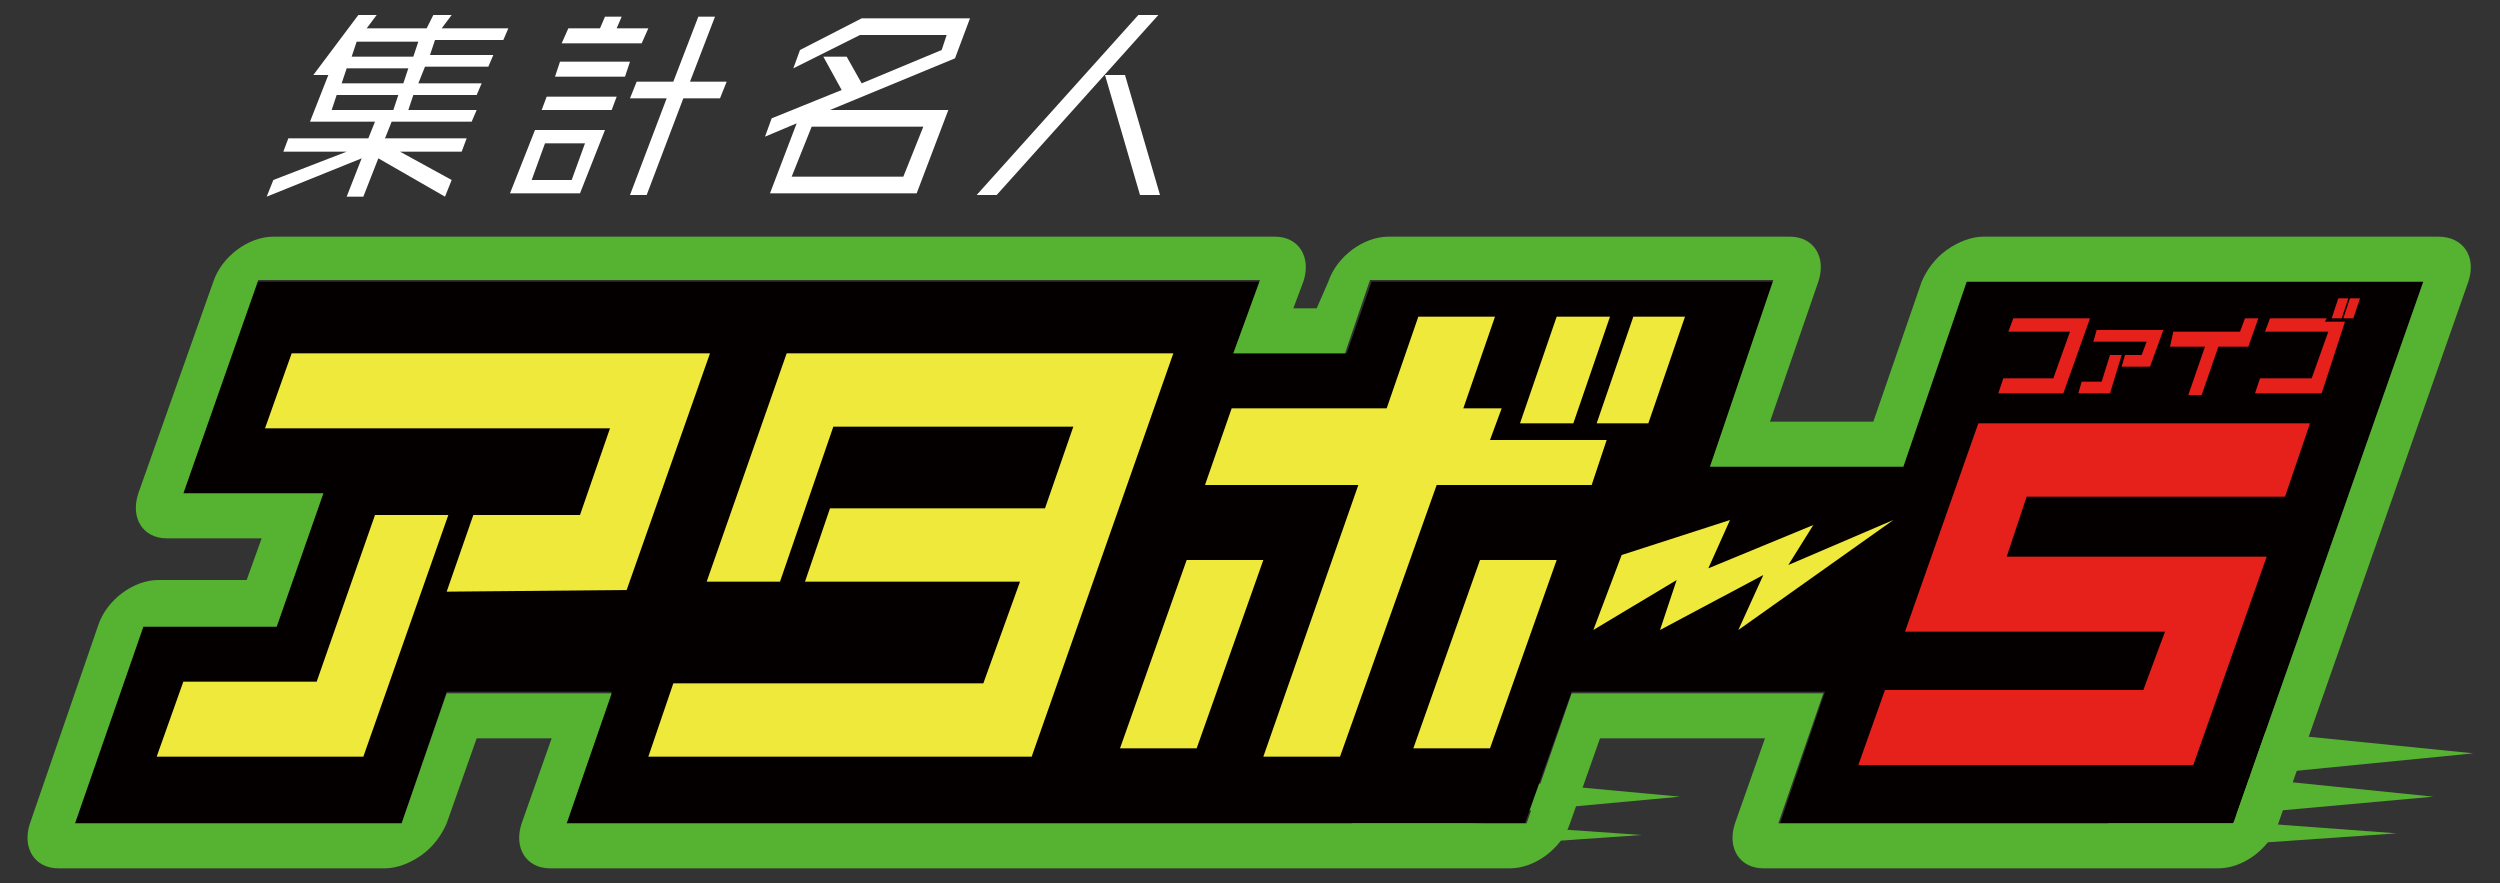 <?xml version="1.0" encoding="utf-8"?>
<!-- Generator: Adobe Illustrator 24.3.0, SVG Export Plug-In . SVG Version: 6.00 Build 0)  -->
<svg version="1.1" id="レイヤー_1" xmlns="http://www.w3.org/2000/svg" xmlns:xlink="http://www.w3.org/1999/xlink" x="0px"
	 y="0px" viewBox="0 0 150 53" style="enable-background:new 0 0 150 53;" xml:space="preserve">
<rect x="0" y="0" width="150" height="53" fill="#333333" stroke="none"/>
<style type="text/css">
	.st0{fill:#56B332;}
	.st1{fill:#040000;}
	.st2{fill:#EEE93A;}
	.st3{fill:#E6211C;}
	.text {fill:#ffffff;}
</style>
<g>
	<polygon class="st0" points="134.2,46.6 148.4,45.2 122.6,42.6 122.6,47.8 128.7,47.2 128.7,48.9 126.5,48.8 126.5,51.2 143.8,50 
		131.6,49.1 146,47.8 	"/>
	<polygon class="st0" points="100.8,47.8 83.5,46.2 83.5,49.1 81.1,48.9 81.1,51.3 98.5,50.1 85.6,49.2 	"/>
	<g>
		<polygon class="st1" points="118,16.9 114.2,28 102.6,28 106.5,16.9 82.3,16.9 80.8,21.2 74,21.2 75.6,16.9 15.4,16.9 11,29.6 
			19.4,29.6 16.6,37.6 8.6,37.6 4.5,49.4 24.1,49.4 26.8,41.5 36.7,41.5 34,49.4 91.5,49.4 94.3,41.5 109.5,41.5 106.8,49.4 
			134,49.4 145.4,16.9 		"/>
		<path class="st0" d="M145.4,16.9L134,49.4h-27.3l2.7-7.8H94.3l-2.7,7.8H34l2.7-7.8h-9.9l-2.7,7.8H4.5l4.1-11.8h8l2.8-8H11
			l4.5-12.8h60.1L74,21.2h6.7l1.5-4.4h24.2L102.6,28h11.6l3.8-11.1H145.4 M146.3,14.2H119c-0.7,0-1.5,0.3-2.2,0.8
			c-0.7,0.5-1.2,1.2-1.5,1.9l-2.9,8.4h-6.2l2.9-8.4c0.5-1.5-0.3-2.7-1.7-2.7H83.3c-1.5,0-3.1,1.2-3.6,2.7L79,18.5h-1.4l0.6-1.6
			c0.5-1.5-0.3-2.7-1.7-2.7H16.4c-1.5,0-3.1,1.2-3.6,2.7L8.3,29.6c-0.5,1.5,0.3,2.7,1.7,2.7h5.7l-0.9,2.5H9.5
			c-1.5,0-3.1,1.2-3.6,2.7L1.8,49.4c-0.5,1.5,0.3,2.7,1.7,2.7h19.6c0.7,0,1.5-0.3,2.2-0.8c0.7-0.5,1.2-1.2,1.5-1.9l1.8-5.1h4.5
			l-1.8,5.1c-0.5,1.5,0.3,2.7,1.7,2.7h57.6c1.5,0,3.1-1.2,3.6-2.7l1.8-5.1h9.9l-1.8,5.1c-0.5,1.5,0.3,2.7,1.7,2.7h27.3
			c1.5,0,3.1-1.2,3.6-2.7l11.4-32.5C148.6,15.4,147.8,14.2,146.3,14.2L146.3,14.2z"/>
	</g>
	<g>
		<path class="st2" d="M17.5,21.2l-1.6,4.5h20.7l-1.8,5.2h-6.4l-1.6,4.6l10.8-0.1l5-14.2H17.5z"/>
		<path class="st2" d="M26.9,30.9l-4.4,0l-3.5,10h-8l-1.6,4.5h12.4L26.9,30.9z"/>
	</g>
	<polygon class="st2" points="47.2,21.2 42.4,34.9 46.8,34.9 50,25.6 64.4,25.6 62.7,30.5 49.8,30.5 48.3,34.9 61.2,34.9 59,41 
		40.4,41 38.9,45.4 61.9,45.4 70.4,21.2 	"/>
	<g>
		<polygon class="st2" points="75.8,33.6 71.2,33.6 67.2,44.9 71.8,44.9 		"/>
		<polygon class="st2" points="93.4,33.6 88.8,33.6 84.8,44.9 89.4,44.9 		"/>
	</g>
	<polygon class="st3" points="120.4,33.4 121.6,29.8 137.1,29.8 138.6,25.4 118.7,25.4 114.3,37.9 129.9,37.9 128.6,41.4 
		113.1,41.4 111.5,45.9 131.6,45.9 136,33.4 	"/>
	<polygon class="st2" points="96.4,26.4 89.4,26.4 90.1,24.5 87.8,24.5 89.7,19 85.1,19 83.2,24.5 73.9,24.5 72.3,29.1 81.5,29.1 
		75.8,45.4 80.4,45.4 86.2,29.1 95.5,29.1 	"/>
	<g>
		<polygon class="st2" points="94.4,25.4 91.2,25.4 93.4,19 96.6,19 		"/>
		<polygon class="st2" points="98.9,25.4 95.8,25.4 98,19 101.1,19 		"/>
	</g>
	<g>
		<polygon class="st3" points="120.8,19.1 120.5,19.9 124.2,19.9 123.2,22.7 120.2,22.7 119.9,23.6 123.8,23.6 125.4,19.1 		"/>
		<polygon class="st3" points="134.7,19.1 134.4,19.9 130.4,19.9 130.2,20.8 132.3,20.8 131.3,23.7 132.1,23.7 133.1,20.8 
			134.9,20.8 135.5,19.1 		"/>
		<g>
			<path class="st3" d="M125.8,19.8l-0.2,0.7h3.2l-0.3,0.8h-1l-0.2,0.7l1.7,0l0.8-2.2H125.8z"/>
			<path class="st3" d="M127.3,21.3l-0.7,0l-0.5,1.6h-1.2l-0.2,0.7h1.9L127.3,21.3z"/>
		</g>
		<g>
			<polygon class="st3" points="140.5,19.1 139.9,19.1 140.3,17.9 140.9,17.9 			"/>
			<polygon class="st3" points="141.2,19.1 140.6,19.1 141,17.9 141.6,17.9 			"/>
		</g>
		<polygon class="st3" points="139.5,19.3 139.6,19.1 136.2,19.1 135.9,19.9 139.7,19.9 138.7,22.7 135.6,22.7 135.3,23.6 
			139.3,23.6 140.7,19.3 		"/>
	</g>
	<g>
		<path class="text" d="M22.7,9.5l-0.9,2.3h-1l0.9-2.3L16,11.8l0.4-1l4.4-1.7H17l0.3-0.8h4.8l0.4-1h-3.9l1.1-2.8h-0.9l2.7-3.6h1.1
			l-0.6,0.8h3.6L26,0.9h1.1l-0.6,0.8h4l-0.3,0.7h-4.1l-0.3,0.9h3.8l-0.3,0.7h-3.8L25.1,5h3.8l-0.3,0.7h-3.8l-0.3,0.9h4.1l-0.3,0.7
			h-4.8l-0.4,1H28l-0.3,0.8h-3.7l3.1,1.7l-0.4,1L22.7,9.5z M23.9,5.7h-3.7l-0.3,0.9h3.7L23.9,5.7z M24.5,4.1h-3.7L20.5,5h3.7
			L24.5,4.1z M25.1,2.5h-3.7l-0.3,0.9h3.7L25.1,2.5z"/>
		<path class="text" d="M30.6,11.6l1.5-3.8h4.2l-1.5,3.8H30.6z M35.1,8.6h-2.4l-0.8,2.2h2.4L35.1,8.6z M32.5,6.6l0.3-0.8H37l-0.3,0.8
			H32.5z M33.3,4.6l0.3-0.9h4.2l-0.3,0.9H33.3z M33.7,2.6l0.4-0.9H36l0.3-0.7h1L37,1.7h1.9l-0.4,0.9H33.7z M41,5.9l-2.2,5.8h-1
			l2.2-5.8h-2.2l0.4-1h2.2l1.5-3.9h1l-1.5,3.9h2.2l-0.4,1H41z"/>
		<path class="text" d="M46.2,11.6l1.6-4.2l-1.9,0.8l0.4-1.1l4.2-1.7l-1.1-2h1.4l0.9,1.6L56.5,3l0.3-0.9h-5.2l-4,2L48,3l3.7-1.9h6.5
			l-0.9,2.4l-7.5,3.1h7.1l-1.9,5H46.2z M55.4,7.6h-6.7l-1.2,3h6.7L55.4,7.6z"/>
		<path class="text" d="M59.8,11.7h-1.2l9.7-10.8h1.2L59.8,11.7z M68.4,11.7l-2.1-7.2h1.2l2.1,7.2H68.4z"/>
	</g>
	<polygon class="st2" points="97.3,33.3 95.6,37.8 100.6,34.8 99.6,37.8 105.8,34.5 104.3,37.8 113.6,31.2 107.3,33.9 108.8,31.5 
		102.5,34.1 103.8,31.2 	"/>
</g>
</svg>
